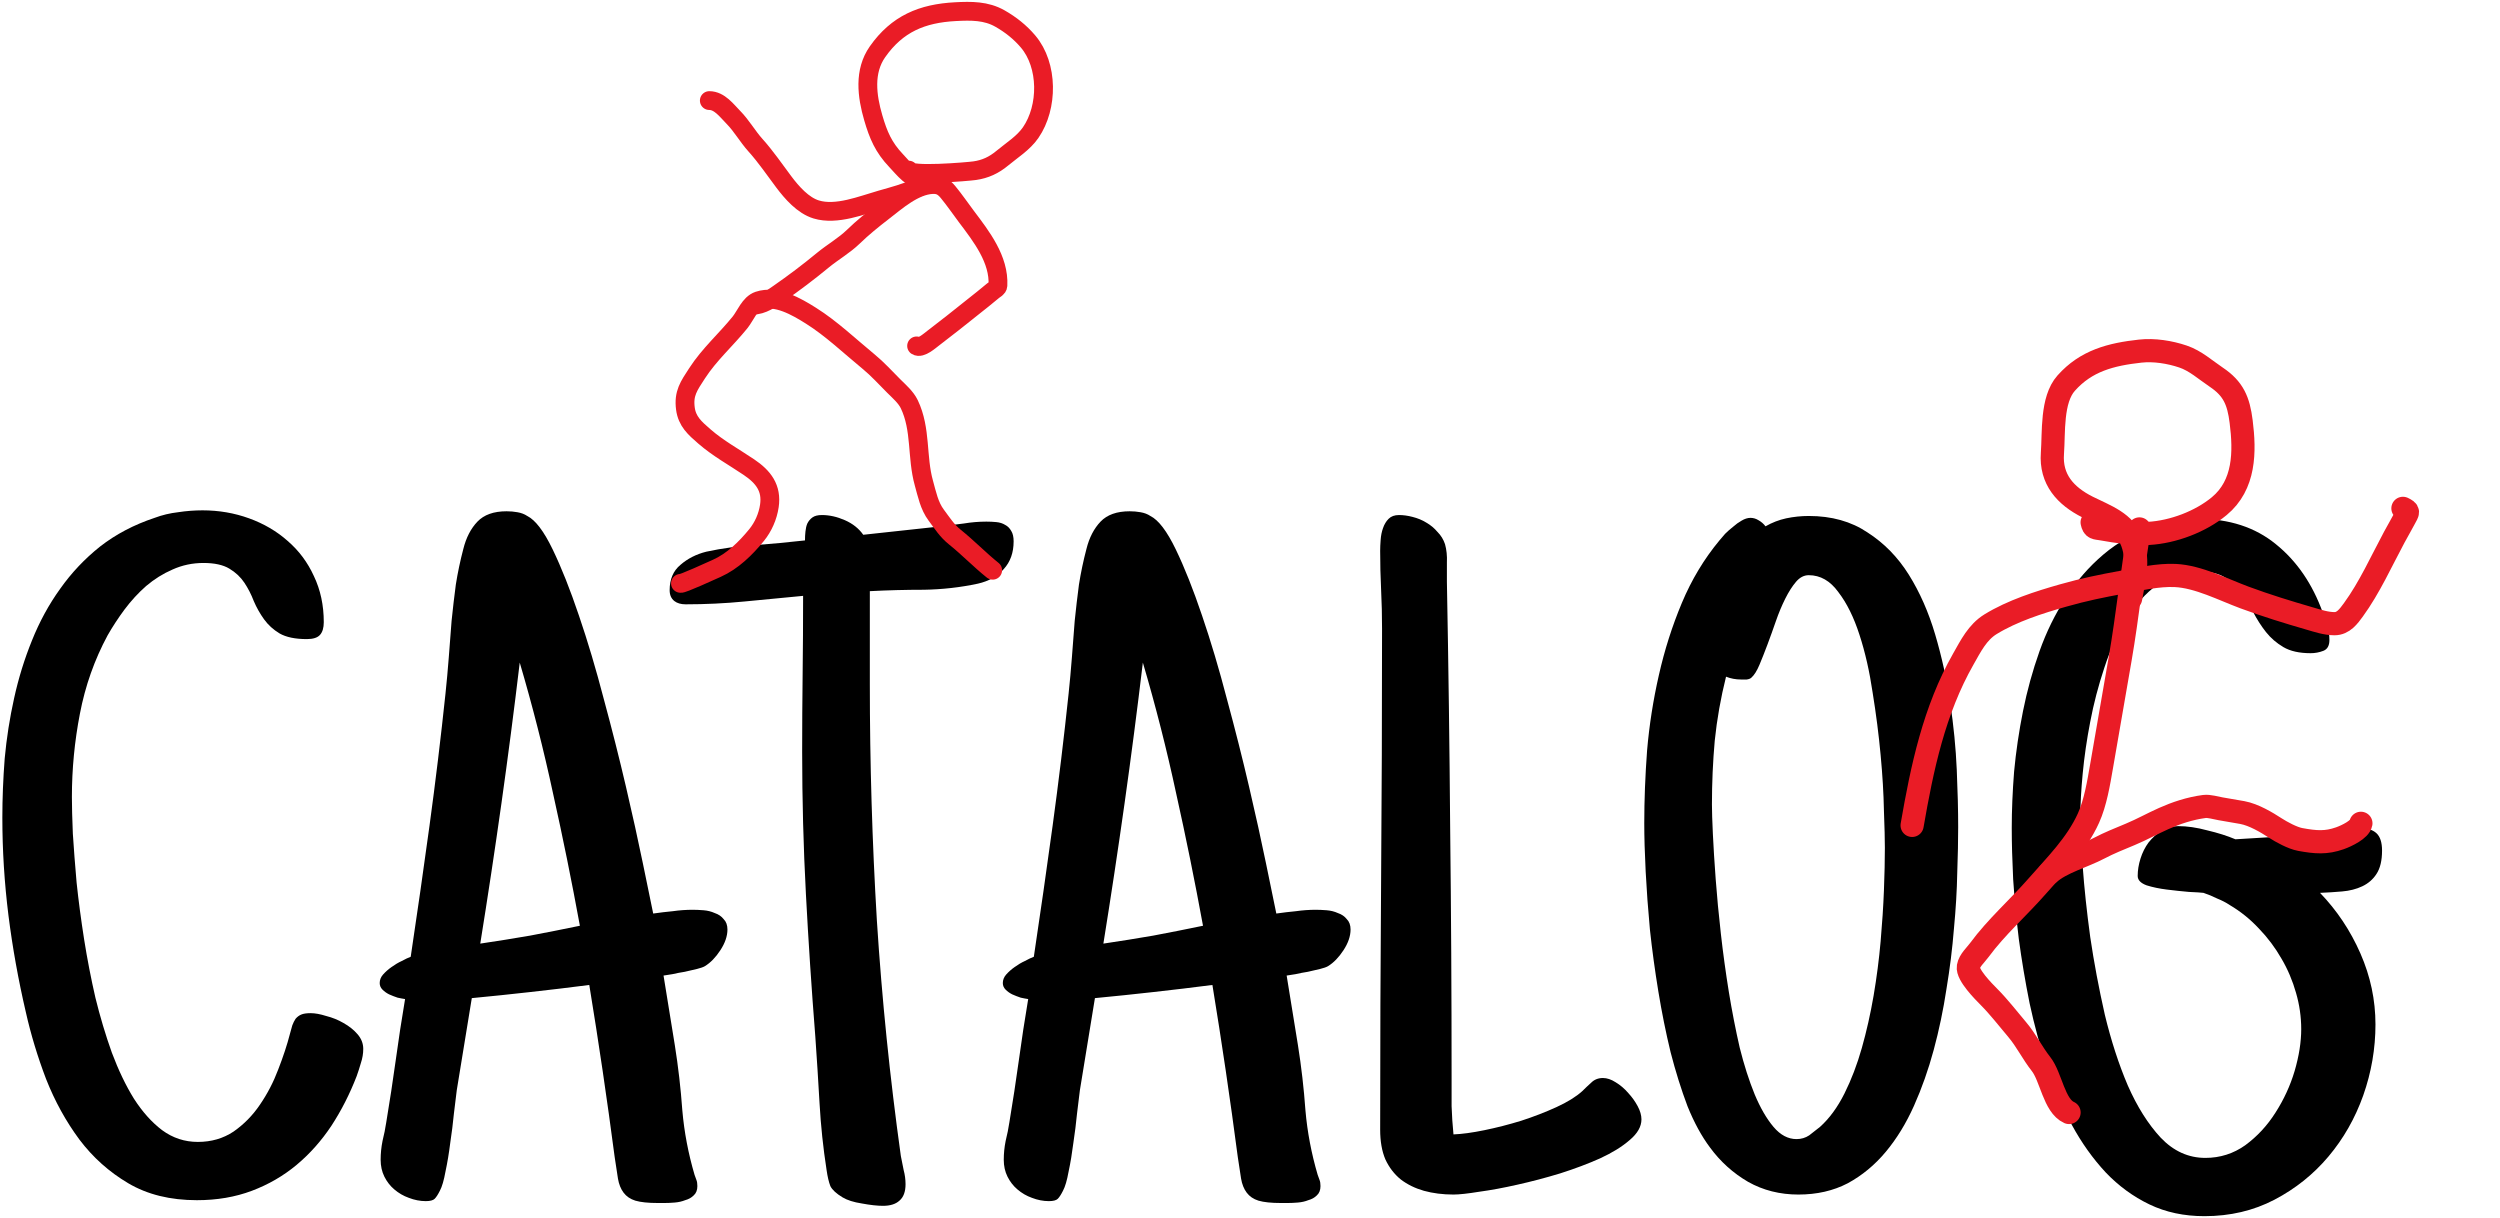 <svg width="665" height="324" viewBox="0 0 665 324" fill="none" xmlns="http://www.w3.org/2000/svg">
<path d="M96.625 279C96.625 280.25 96.417 281.5 96 282.75C95.667 283.917 95.292 285.083 94.875 286.25C93.042 291 90.792 295.417 88.125 299.5C85.458 303.5 82.375 306.958 78.875 309.875C75.375 312.792 71.417 315.083 67 316.75C62.583 318.417 57.708 319.25 52.375 319.25C45.292 319.25 39.208 317.75 34.125 314.75C29.042 311.75 24.708 307.875 21.125 303.125C17.542 298.292 14.583 292.917 12.25 287C10 281.083 8.208 275.167 6.875 269.25C4.875 260.667 3.333 252.083 2.25 243.5C1.167 234.833 0.625 226.167 0.625 217.5C0.625 212.417 0.833 207.167 1.25 201.75C1.75 196.333 2.583 191 3.75 185.75C4.917 180.417 6.5 175.292 8.5 170.375C10.5 165.375 13 160.792 16 156.625C19 152.375 22.542 148.625 26.625 145.375C30.792 142.125 35.625 139.583 41.125 137.75C43.125 137 45.208 136.5 47.375 136.25C49.542 135.917 51.708 135.75 53.875 135.75C58.208 135.75 62.333 136.458 66.25 137.875C70.167 139.292 73.583 141.292 76.5 143.875C79.5 146.458 81.833 149.583 83.5 153.25C85.25 156.917 86.125 161 86.125 165.5C86.125 167 85.792 168.125 85.125 168.875C84.458 169.625 83.292 170 81.625 170C78.542 170 76.125 169.5 74.375 168.5C72.708 167.5 71.333 166.25 70.25 164.75C69.167 163.25 68.25 161.625 67.5 159.875C66.833 158.125 66 156.5 65 155C64 153.5 62.667 152.25 61 151.25C59.333 150.25 57.042 149.75 54.125 149.75C51.208 149.75 48.458 150.333 45.875 151.5C43.375 152.583 41.042 154.042 38.875 155.875C36.792 157.708 34.875 159.792 33.125 162.125C31.458 164.375 29.958 166.667 28.625 169C25.125 175.5 22.667 182.458 21.25 189.875C19.833 197.208 19.125 204.583 19.125 212C19.125 214.5 19.208 217.75 19.375 221.75C19.625 225.667 19.958 230 20.375 234.75C20.875 239.5 21.542 244.542 22.375 249.875C23.208 255.125 24.208 260.292 25.375 265.375C26.625 270.458 28.083 275.333 29.75 280C31.5 284.667 33.458 288.75 35.625 292.25C37.875 295.75 40.375 298.542 43.125 300.625C45.958 302.708 49.125 303.75 52.625 303.75C56.208 303.75 59.375 302.833 62.125 301C64.875 299.083 67.208 296.708 69.125 293.875C71.125 290.958 72.75 287.833 74 284.5C75.333 281.083 76.375 277.917 77.125 275C77.375 274.167 77.583 273.417 77.75 272.75C78 272.083 78.292 271.5 78.625 271C79.042 270.5 79.542 270.125 80.125 269.875C80.708 269.625 81.542 269.5 82.625 269.5C83.792 269.5 85.167 269.75 86.75 270.25C88.417 270.667 89.958 271.292 91.375 272.125C92.875 272.958 94.125 273.958 95.125 275.125C96.125 276.292 96.625 277.583 96.625 279Z" fill="black"/>
<path d="M193.5 247.25C193.5 249 192.875 250.833 191.625 252.75C190.375 254.667 189 256.083 187.5 257C187.083 257.25 186.375 257.5 185.375 257.75C184.375 258 183.292 258.25 182.125 258.5C181.042 258.667 179.958 258.875 178.875 259.125C177.875 259.292 177.083 259.417 176.5 259.5L179.5 278C180.417 283.75 181.083 289.542 181.5 295.375C182 301.125 183.083 306.833 184.75 312.5C184.917 313 185.083 313.458 185.25 313.875C185.417 314.292 185.5 314.833 185.5 315.5C185.5 316.583 185.167 317.417 184.5 318C183.917 318.583 183.167 319 182.25 319.25C181.417 319.583 180.5 319.792 179.5 319.875C178.5 319.958 177.583 320 176.75 320H175C172.417 320 170.417 319.792 169 319.375C167.667 318.958 166.625 318.25 165.875 317.25C165.125 316.25 164.625 315 164.375 313.5C164.125 311.917 163.833 310 163.5 307.75C161.5 292.5 159.25 277.25 156.75 262C151.583 262.667 146.375 263.292 141.125 263.875C135.958 264.458 130.75 265 125.5 265.5L121.5 290C121.333 291.5 121.083 293.542 120.75 296.125C120.5 298.708 120.167 301.375 119.75 304.125C119.417 306.792 119 309.292 118.5 311.625C118.083 313.958 117.583 315.667 117 316.75C116.5 317.75 116.042 318.458 115.625 318.875C115.208 319.292 114.417 319.5 113.25 319.5C111.75 319.5 110.25 319.208 108.75 318.625C107.333 318.125 106.042 317.375 104.875 316.375C103.792 315.458 102.917 314.333 102.25 313C101.583 311.667 101.25 310.167 101.25 308.5C101.25 306.833 101.417 305.167 101.75 303.5C102.167 301.833 102.5 300.167 102.75 298.5C103.667 293 104.5 287.542 105.25 282.125C106 276.625 106.833 271.167 107.75 265.75C107.167 265.667 106.5 265.542 105.75 265.375C105 265.125 104.25 264.833 103.5 264.5C102.833 264.167 102.25 263.75 101.75 263.25C101.25 262.75 101 262.167 101 261.5C101 260.667 101.292 259.917 101.875 259.25C102.542 258.5 103.292 257.833 104.125 257.25C105.042 256.583 105.958 256.042 106.875 255.625C107.792 255.125 108.583 254.75 109.25 254.5C111 242.833 112.667 231.208 114.25 219.625C115.833 208.042 117.25 196.333 118.5 184.5C118.833 181.333 119.125 178.125 119.375 174.875C119.625 171.625 119.875 168.375 120.125 165.125C120.458 161.875 120.833 158.667 121.25 155.5C121.75 152.333 122.417 149.167 123.25 146C124 143 125.25 140.583 127 138.75C128.75 136.917 131.333 136 134.75 136C135.75 136 136.708 136.083 137.625 136.25C138.625 136.417 139.5 136.75 140.25 137.25C142.417 138.333 144.667 141.292 147 146.125C149.333 150.958 151.667 156.833 154 163.75C156.333 170.583 158.542 178 160.625 186C162.792 194 164.75 201.75 166.5 209.25C168.25 216.75 169.75 223.542 171 229.625C172.25 235.625 173.167 240.083 173.75 243C175.5 242.75 177.25 242.542 179 242.375C180.75 242.125 182.5 242 184.25 242C185.083 242 186.042 242.042 187.125 242.125C188.208 242.208 189.208 242.458 190.125 242.875C191.125 243.208 191.917 243.75 192.5 244.5C193.167 245.167 193.5 246.083 193.5 247.25ZM154.25 246.25C152.083 234.417 149.708 222.708 147.125 211.125C144.625 199.458 141.667 187.833 138.25 176.25C136.75 188.833 135.125 201.333 133.375 213.75C131.625 226.167 129.75 238.583 127.75 251C132.25 250.333 136.667 249.625 141 248.875C145.417 248.042 149.833 247.167 154.25 246.25Z" fill="black"/>
<path d="M269.625 144C269.625 147 268.75 149.458 267 151.375C265.333 153.292 263.042 154.583 260.125 155.25C255.458 156.25 250.667 156.792 245.75 156.875C240.917 156.875 236.125 157 231.375 157.25V182C231.375 203 232 223.958 233.25 244.875C234.583 265.708 236.708 286.583 239.625 307.5C239.875 308.75 240.125 310 240.375 311.25C240.708 312.5 240.875 313.75 240.875 315C240.875 317 240.333 318.458 239.25 319.375C238.25 320.292 236.792 320.75 234.875 320.75C233.375 320.75 231.5 320.542 229.25 320.125C227.083 319.792 225.375 319.25 224.125 318.5C222.458 317.5 221.375 316.5 220.875 315.5C220.458 314.417 220.125 313 219.875 311.25C218.958 305.333 218.333 299.417 218 293.5C217.667 287.583 217.292 281.667 216.875 275.75C215.875 263.083 215.042 250.458 214.375 237.875C213.708 225.292 213.375 212.667 213.375 200C213.375 193.083 213.417 186.208 213.5 179.375C213.583 172.542 213.625 165.583 213.625 158.5C208.458 159 203.25 159.5 198 160C192.833 160.5 187.625 160.75 182.375 160.75C181.125 160.75 180.125 160.458 179.375 159.875C178.542 159.208 178.125 158.25 178.125 157C178.125 154.083 179.083 151.833 181 150.25C182.917 148.583 185.208 147.417 187.875 146.75C192.125 145.833 196.458 145.25 200.875 145C205.292 144.667 209.708 144.25 214.125 143.75C214.125 142.917 214.167 142.125 214.25 141.375C214.333 140.542 214.5 139.833 214.75 139.25C215.083 138.583 215.542 138.042 216.125 137.625C216.708 137.208 217.542 137 218.625 137C220.625 137 222.667 137.458 224.75 138.375C226.833 139.292 228.458 140.583 229.625 142.25L250.375 140C252.375 139.75 254.375 139.5 256.375 139.25C258.375 138.917 260.375 138.75 262.375 138.75C263.292 138.75 264.167 138.792 265 138.875C265.917 138.958 266.708 139.208 267.375 139.625C268.042 139.958 268.583 140.5 269 141.25C269.417 141.917 269.625 142.833 269.625 144Z" fill="black"/>
<path d="M359.25 247.25C359.25 249 358.625 250.833 357.375 252.75C356.125 254.667 354.75 256.083 353.25 257C352.833 257.25 352.125 257.5 351.125 257.75C350.125 258 349.042 258.25 347.875 258.5C346.792 258.667 345.708 258.875 344.625 259.125C343.625 259.292 342.833 259.417 342.25 259.5L345.25 278C346.167 283.75 346.833 289.542 347.25 295.375C347.75 301.125 348.833 306.833 350.5 312.5C350.667 313 350.833 313.458 351 313.875C351.167 314.292 351.25 314.833 351.25 315.5C351.25 316.583 350.917 317.417 350.25 318C349.667 318.583 348.917 319 348 319.25C347.167 319.583 346.25 319.792 345.25 319.875C344.25 319.958 343.333 320 342.5 320H340.75C338.167 320 336.167 319.792 334.75 319.375C333.417 318.958 332.375 318.25 331.625 317.25C330.875 316.25 330.375 315 330.125 313.5C329.875 311.917 329.583 310 329.25 307.75C327.25 292.5 325 277.25 322.5 262C317.333 262.667 312.125 263.292 306.875 263.875C301.708 264.458 296.5 265 291.25 265.5L287.25 290C287.083 291.5 286.833 293.542 286.5 296.125C286.25 298.708 285.917 301.375 285.5 304.125C285.167 306.792 284.75 309.292 284.25 311.625C283.833 313.958 283.333 315.667 282.75 316.75C282.25 317.75 281.792 318.458 281.375 318.875C280.958 319.292 280.167 319.5 279 319.5C277.5 319.5 276 319.208 274.5 318.625C273.083 318.125 271.792 317.375 270.625 316.375C269.542 315.458 268.667 314.333 268 313C267.333 311.667 267 310.167 267 308.5C267 306.833 267.167 305.167 267.5 303.5C267.917 301.833 268.25 300.167 268.5 298.5C269.417 293 270.25 287.542 271 282.125C271.75 276.625 272.583 271.167 273.5 265.75C272.917 265.667 272.25 265.542 271.5 265.375C270.75 265.125 270 264.833 269.25 264.5C268.583 264.167 268 263.75 267.5 263.25C267 262.75 266.75 262.167 266.75 261.5C266.75 260.667 267.042 259.917 267.625 259.25C268.292 258.5 269.042 257.833 269.875 257.25C270.792 256.583 271.708 256.042 272.625 255.625C273.542 255.125 274.333 254.75 275 254.5C276.75 242.833 278.417 231.208 280 219.625C281.583 208.042 283 196.333 284.25 184.5C284.583 181.333 284.875 178.125 285.125 174.875C285.375 171.625 285.625 168.375 285.875 165.125C286.208 161.875 286.583 158.667 287 155.5C287.5 152.333 288.167 149.167 289 146C289.75 143 291 140.583 292.75 138.75C294.5 136.917 297.083 136 300.5 136C301.5 136 302.458 136.083 303.375 136.25C304.375 136.417 305.25 136.75 306 137.25C308.167 138.333 310.417 141.292 312.75 146.125C315.083 150.958 317.417 156.833 319.75 163.75C322.083 170.583 324.292 178 326.375 186C328.542 194 330.5 201.75 332.25 209.25C334 216.75 335.5 223.542 336.75 229.625C338 235.625 338.917 240.083 339.5 243C341.25 242.75 343 242.542 344.75 242.375C346.5 242.125 348.25 242 350 242C350.833 242 351.792 242.042 352.875 242.125C353.958 242.208 354.958 242.458 355.875 242.875C356.875 243.208 357.667 243.75 358.25 244.5C358.917 245.167 359.25 246.083 359.25 247.25ZM320 246.25C317.833 234.417 315.458 222.708 312.875 211.125C310.375 199.458 307.417 187.833 304 176.25C302.5 188.833 300.875 201.333 299.125 213.75C297.375 226.167 295.5 238.583 293.5 251C298 250.333 302.417 249.625 306.75 248.875C311.167 248.042 315.583 247.167 320 246.25Z" fill="black"/>
<path d="M436.625 297.75C436.625 299.667 435.583 301.5 433.5 303.25C431.5 305 428.875 306.625 425.625 308.125C422.458 309.542 418.917 310.875 415 312.125C411.167 313.292 407.375 314.292 403.625 315.125C399.958 315.958 396.583 316.583 393.5 317C390.417 317.5 388.125 317.75 386.625 317.75C383.792 317.75 381.167 317.417 378.75 316.75C376.417 316.083 374.375 315.083 372.625 313.75C370.875 312.333 369.5 310.542 368.5 308.375C367.583 306.208 367.125 303.583 367.125 300.5C367.125 278.25 367.208 256.083 367.375 234C367.542 211.917 367.625 189.667 367.625 167.25C367.625 163.75 367.542 160.292 367.375 156.875C367.208 153.458 367.125 150 367.125 146.5C367.125 145.667 367.167 144.708 367.25 143.625C367.333 142.458 367.542 141.417 367.875 140.5C368.208 139.5 368.708 138.667 369.375 138C370.042 137.333 370.958 137 372.125 137C373.292 137 374.5 137.167 375.75 137.5C377.083 137.833 378.292 138.333 379.375 139C380.542 139.667 381.542 140.5 382.375 141.5C383.292 142.417 383.958 143.5 384.375 144.75C384.792 146.25 384.958 147.875 384.875 149.625C384.875 151.292 384.875 153 384.875 154.75C385.292 176.917 385.583 198.917 385.75 220.75C386 242.583 386.125 264.583 386.125 286.75C386.125 289.25 386.125 291.75 386.125 294.25C386.208 296.75 386.375 299.25 386.625 301.75C388.875 301.667 391.625 301.292 394.875 300.625C398.125 299.958 401.375 299.125 404.625 298.125C407.958 297.042 411.083 295.833 414 294.5C416.917 293.167 419.208 291.75 420.875 290.25C421.625 289.5 422.417 288.75 423.25 288C424.083 287.167 425.125 286.75 426.375 286.75C427.458 286.75 428.583 287.125 429.75 287.875C431 288.625 432.125 289.583 433.125 290.75C434.125 291.833 434.958 293 435.625 294.25C436.292 295.5 436.625 296.667 436.625 297.75Z" fill="black"/>
<path d="M520.875 220C520.875 223.5 520.792 227.583 520.625 232.25C520.542 236.833 520.25 241.75 519.75 247C519.333 252.25 518.667 257.625 517.75 263.125C516.917 268.625 515.792 274 514.375 279.25C512.958 284.5 511.208 289.458 509.125 294.125C507.042 298.792 504.542 302.875 501.625 306.375C498.708 309.875 495.333 312.667 491.5 314.75C487.667 316.75 483.292 317.75 478.375 317.75C473.458 317.75 469 316.625 465 314.375C461 312.042 457.625 309 454.875 305.25C452.625 302.25 450.625 298.583 448.875 294.25C447.208 289.833 445.708 285.042 444.375 279.875C443.125 274.708 442.042 269.333 441.125 263.75C440.208 258.167 439.458 252.667 438.875 247.25C438.375 241.833 438 236.708 437.75 231.875C437.5 226.958 437.375 222.667 437.375 219C437.375 212.833 437.625 206.375 438.125 199.625C438.708 192.875 439.75 186.208 441.25 179.625C442.75 172.958 444.792 166.542 447.375 160.375C449.958 154.208 453.292 148.667 457.375 143.75C457.792 143.25 458.292 142.667 458.875 142C459.542 141.333 460.25 140.708 461 140.125C461.75 139.458 462.5 138.917 463.25 138.5C464.083 138 464.875 137.75 465.625 137.75C466.375 137.75 467.083 137.958 467.75 138.375C468.5 138.792 469.125 139.333 469.625 140C471.375 139 473.208 138.292 475.125 137.875C477.125 137.458 479.125 137.25 481.125 137.25C487.208 137.25 492.417 138.708 496.75 141.625C501.167 144.458 504.833 148.208 507.75 152.875C510.667 157.542 513 162.833 514.75 168.75C516.5 174.667 517.833 180.708 518.75 186.875C519.667 193.042 520.25 199 520.5 204.75C520.75 210.5 520.875 215.583 520.875 220ZM501.375 225.5C501.375 223.333 501.292 220.042 501.125 215.625C501.042 211.125 500.75 206.208 500.25 200.875C499.75 195.458 499.042 189.917 498.125 184.25C497.292 178.583 496.125 173.458 494.625 168.875C493.125 164.208 491.25 160.417 489 157.5C486.833 154.5 484.208 153 481.125 153C479.875 153 478.75 153.583 477.75 154.75C476.75 155.917 475.792 157.417 474.875 159.25C473.958 161.083 473.125 163.083 472.375 165.25C471.625 167.417 470.875 169.5 470.125 171.5C469.375 173.5 468.667 175.292 468 176.875C467.333 178.458 466.625 179.583 465.875 180.25C465.625 180.5 465.208 180.667 464.625 180.75C464.125 180.75 463.625 180.75 463.125 180.75C461.708 180.75 460.375 180.5 459.125 180C457.708 185.667 456.708 191.333 456.125 197C455.625 202.583 455.375 208.25 455.375 214C455.375 215.75 455.458 218.375 455.625 221.875C455.792 225.375 456.042 229.375 456.375 233.875C456.708 238.375 457.167 243.208 457.75 248.375C458.333 253.542 459.042 258.708 459.875 263.875C460.708 268.958 461.667 273.875 462.75 278.625C463.917 283.292 465.25 287.458 466.75 291.125C468.25 294.708 469.917 297.583 471.75 299.75C473.583 301.917 475.625 303 477.875 303C479.125 303 480.25 302.667 481.25 302C482.25 301.25 483.208 300.5 484.125 299.75C486.625 297.5 488.792 294.542 490.625 290.875C492.458 287.208 494 283.167 495.25 278.75C496.5 274.333 497.542 269.708 498.375 264.875C499.208 259.958 499.833 255.125 500.25 250.375C500.667 245.625 500.958 241.125 501.125 236.875C501.292 232.542 501.375 228.75 501.375 225.5Z" fill="black"/>
<path d="M633.625 226.25C633.625 228.917 633.125 231 632.125 232.5C631.208 233.917 629.958 235 628.375 235.75C626.792 236.5 625 236.958 623 237.125C621.083 237.292 619.125 237.417 617.125 237.5C621.625 242.167 625.208 247.542 627.875 253.625C630.542 259.708 631.875 266 631.875 272.5C631.875 278.917 630.792 285.208 628.625 291.375C626.458 297.458 623.375 302.875 619.375 307.625C615.375 312.375 610.583 316.208 605 319.125C599.417 322.042 593.208 323.5 586.375 323.5C580.958 323.5 576.083 322.458 571.75 320.375C567.417 318.292 563.542 315.458 560.125 311.875C556.708 308.208 553.708 304 551.125 299.25C548.542 294.417 546.333 289.292 544.5 283.875C542.667 278.375 541.125 272.708 539.875 266.875C538.708 261.042 537.75 255.333 537 249.75C536.333 244.167 535.833 238.875 535.5 233.875C535.25 228.792 535.125 224.25 535.125 220.25C535.125 215.583 535.333 210.583 535.75 205.25C536.25 199.917 537.042 194.542 538.125 189.125C539.208 183.708 540.667 178.417 542.5 173.25C544.333 168.083 546.667 163.333 549.5 159C552.333 154.583 555.667 150.75 559.5 147.5C563.417 144.167 567.958 141.667 573.125 140C575.042 139.333 576.958 138.833 578.875 138.5C580.792 138.167 582.708 138 584.625 138C592.958 138 599.875 140.25 605.375 144.75C610.958 149.25 615.125 155.333 617.875 163C618.375 164.167 618.792 165.375 619.125 166.625C619.458 167.792 619.625 169 619.625 170.25C619.625 171.75 619.083 172.708 618 173.125C616.917 173.542 615.792 173.75 614.625 173.75C611.625 173.75 609.208 173.208 607.375 172.125C605.542 171.042 604 169.708 602.75 168.125C601.5 166.542 600.375 164.792 599.375 162.875C598.458 160.958 597.417 159.208 596.25 157.625C595.083 156.042 593.625 154.708 591.875 153.625C590.125 152.542 587.792 152 584.875 152C580.708 152 577.042 153.167 573.875 155.5C570.708 157.833 567.958 160.917 565.625 164.75C563.292 168.5 561.333 172.792 559.75 177.625C558.167 182.375 556.917 187.167 556 192C555.083 196.75 554.417 201.333 554 205.75C553.583 210.167 553.375 213.917 553.375 217C553.375 220.25 553.583 224.75 554 230.5C554.417 236.25 555.083 242.5 556 249.25C557 256 558.292 262.875 559.875 269.875C561.542 276.792 563.583 283.083 566 288.75C568.5 294.417 571.417 299.042 574.75 302.625C578.167 306.208 582.125 308 586.625 308C590.542 308 594.083 306.875 597.25 304.625C600.417 302.292 603.083 299.417 605.25 296C607.5 292.5 609.208 288.792 610.375 284.875C611.542 280.875 612.125 277.167 612.125 273.75C612.125 270.5 611.667 267.292 610.75 264.125C609.833 260.875 608.542 257.833 606.875 255C605.208 252.083 603.208 249.417 600.875 247C598.542 244.5 595.958 242.417 593.125 240.75C592.125 240.083 591 239.5 589.75 239C588.583 238.417 587.375 237.917 586.125 237.5C585.458 237.417 584.167 237.333 582.25 237.25C580.333 237.083 578.375 236.875 576.375 236.625C574.375 236.375 572.583 236 571 235.5C569.417 234.917 568.625 234.083 568.625 233C568.625 231.5 568.875 229.958 569.375 228.375C569.875 226.792 570.583 225.375 571.5 224.125C572.5 222.875 573.625 221.833 574.875 221C576.208 220.167 577.708 219.75 579.375 219.75C581.792 219.75 584.375 220.125 587.125 220.875C589.958 221.542 592.458 222.333 594.625 223.25C598.792 223 602.917 222.75 607 222.5C611.083 222.167 615.125 221.75 619.125 221.25C620.542 221.083 621.917 220.875 623.25 220.625C624.667 220.375 626.125 220.25 627.625 220.25C629.625 220.25 631.125 220.708 632.125 221.625C633.125 222.542 633.625 224.083 633.625 226.25Z" fill="black"/>
<path d="M181 155.172C181.217 155.497 189.488 151.702 190.655 151.178C194.893 149.276 198.329 145.896 201.24 142.338C203.03 140.149 204.238 137.38 204.652 134.583C205.357 129.821 203.058 126.857 199.224 124.269C195.149 121.518 191.097 119.327 187.359 116.088C184.805 113.874 182.765 112.087 182.318 108.682C181.787 104.634 183.227 102.676 185.42 99.299C188.735 94.194 193.093 90.409 196.858 85.747C198.307 83.954 199.405 80.782 201.783 79.989C206.521 78.41 211.92 81.597 215.722 83.983C221.15 87.389 226.093 92.123 231.057 96.197C233.444 98.155 235.546 100.492 237.726 102.672C239.177 104.123 240.97 105.647 241.875 107.538C245.071 114.221 243.805 121.543 245.752 128.495C246.577 131.44 247.171 134.542 249.048 137.045C250.657 139.19 251.866 141.162 254.011 142.88C257.485 145.664 260.62 148.935 264.053 151.682" stroke="#EA1C26" stroke-width="5" stroke-linecap="round"/>
<path d="M200.193 81.191C202.796 81.191 205.049 79.544 207.095 78.128C211.161 75.313 215.071 72.352 218.882 69.21C221.499 67.053 224.551 65.328 226.986 62.968C229.454 60.575 232.097 58.438 234.818 56.337C238.463 53.523 243.156 49.317 248.001 49.087C249.885 48.997 250.979 49.638 252.189 51.103C253.906 53.181 255.446 55.456 257.074 57.617C261.052 62.895 265.816 68.995 265.449 75.957C265.415 76.608 264.601 76.946 264.17 77.314C262.392 78.829 260.564 80.235 258.742 81.695C255.26 84.486 251.812 87.222 248.273 89.915C247.306 90.651 244.945 92.764 243.814 92.009" stroke="#EA1C26" stroke-width="5" stroke-linecap="round"/>
<path d="M188.677 26.753C191.396 26.753 193.319 29.427 195.075 31.212C197.3 33.474 198.848 36.286 200.93 38.598C203.678 41.652 206.01 45.082 208.491 48.389C210.621 51.229 213.605 54.648 217.118 55.717C222.517 57.36 229.225 54.59 234.314 53.139C237.699 52.173 241.101 51.28 244.298 49.804C245.303 49.34 245.907 49.226 245.907 48.04" stroke="#EA1C26" stroke-width="5" stroke-linecap="round"/>
<path d="M245.907 48.04C242.719 48.04 240.35 44.813 238.366 42.728C235.002 39.193 233.622 35.9 232.298 31.367C230.591 25.523 229.753 18.982 233.422 13.764C238.65 6.328 245.271 3.566 254.166 3.101C258.334 2.883 262.295 2.836 265.973 4.923C268.815 6.536 271.355 8.543 273.476 11.05C278.842 17.392 278.835 28.497 274.154 35.283C272.24 38.058 269.128 39.986 266.574 42.107C264.391 43.921 262.088 45 259.265 45.403C257.398 45.67 241.72 46.992 241.72 45.248" stroke="#EA1C26" stroke-width="5" stroke-linecap="round"/>
<path d="M508.623 219.553C511.278 204.216 514.472 188.974 522.25 175.292C524.215 171.836 526.005 168.183 529.482 166.046C535.249 162.502 542.376 160.222 548.82 158.395C554.439 156.803 558.883 155.898 564.658 154.839C569.03 154.037 574.086 152.865 578.633 153.083C584.769 153.377 591.37 156.834 597.086 158.95C602.827 161.075 608.453 162.806 614.351 164.516C616.48 165.133 618.731 165.902 620.982 165.902C623.333 165.903 624.728 163.955 626.014 162.193C630.29 156.334 633.468 149.236 636.904 142.844C637.815 141.148 638.798 139.489 639.687 137.79C640.521 136.198 640.88 136.042 639.178 135.221" stroke="#EA1C26" stroke-width="6.166" stroke-linecap="round"/>
<path d="M569.087 140.693C567.095 152.196 565.946 163.795 563.957 175.283C562.312 184.788 560.666 194.293 559.02 203.798C558.249 208.253 557.392 213.513 555.528 217.628C552.353 224.643 546.866 230.038 541.899 235.716C536.814 241.528 531.098 246.474 526.502 252.71C525.507 254.061 523.879 255.46 523.587 257.144C523.216 259.286 527.612 263.715 529.068 265.179C531.748 267.874 534.122 270.974 536.58 273.876C539.013 276.748 540.594 280.098 542.916 283.037C545.585 286.417 546.379 294.158 550.371 295.923" stroke="#EA1C26" stroke-width="6.166" stroke-linecap="round"/>
<path d="M545.066 232.304C548.293 229.39 554.2 227.832 558.392 225.614C560.961 224.254 563.872 223.095 566.657 221.935C569.766 220.64 572.53 219.078 575.563 217.724C578.793 216.282 582.44 215.046 586.367 214.524C587.58 214.363 589.447 214.926 590.662 215.136C592.591 215.47 594.53 215.78 596.455 216.139C599.532 216.713 602.901 218.741 605.247 220.262C606.82 221.282 609.805 222.92 611.842 223.296C616.009 224.063 618.757 224.266 622.401 222.983C624.3 222.314 627.719 220.624 628 219" stroke="#EA1C26" stroke-width="6.166" stroke-linecap="round"/>
<path d="M566.745 159.184C567.628 154.083 569.027 149.349 567.198 144.303C565.234 138.886 560.053 137.266 555.279 134.867C549.441 131.933 545.426 127.534 545.943 120.581C546.355 115.036 545.65 106.36 549.604 101.914C554.916 95.942 561.523 94.254 569.307 93.395C572.999 92.988 577.154 93.649 580.677 94.839C584.01 95.965 586.641 98.393 589.531 100.333C594.086 103.389 595.448 106.617 596.147 112.143C597.166 120.192 597.132 128.995 590.321 134.635C585.335 138.764 578.053 141.511 571.553 141.884C567.406 142.121 563.14 141.382 559.069 140.677C557.436 140.394 556.861 140.615 556.506 138.945" stroke="#EA1C26" stroke-width="6.166" stroke-linecap="round"/>
</svg>
